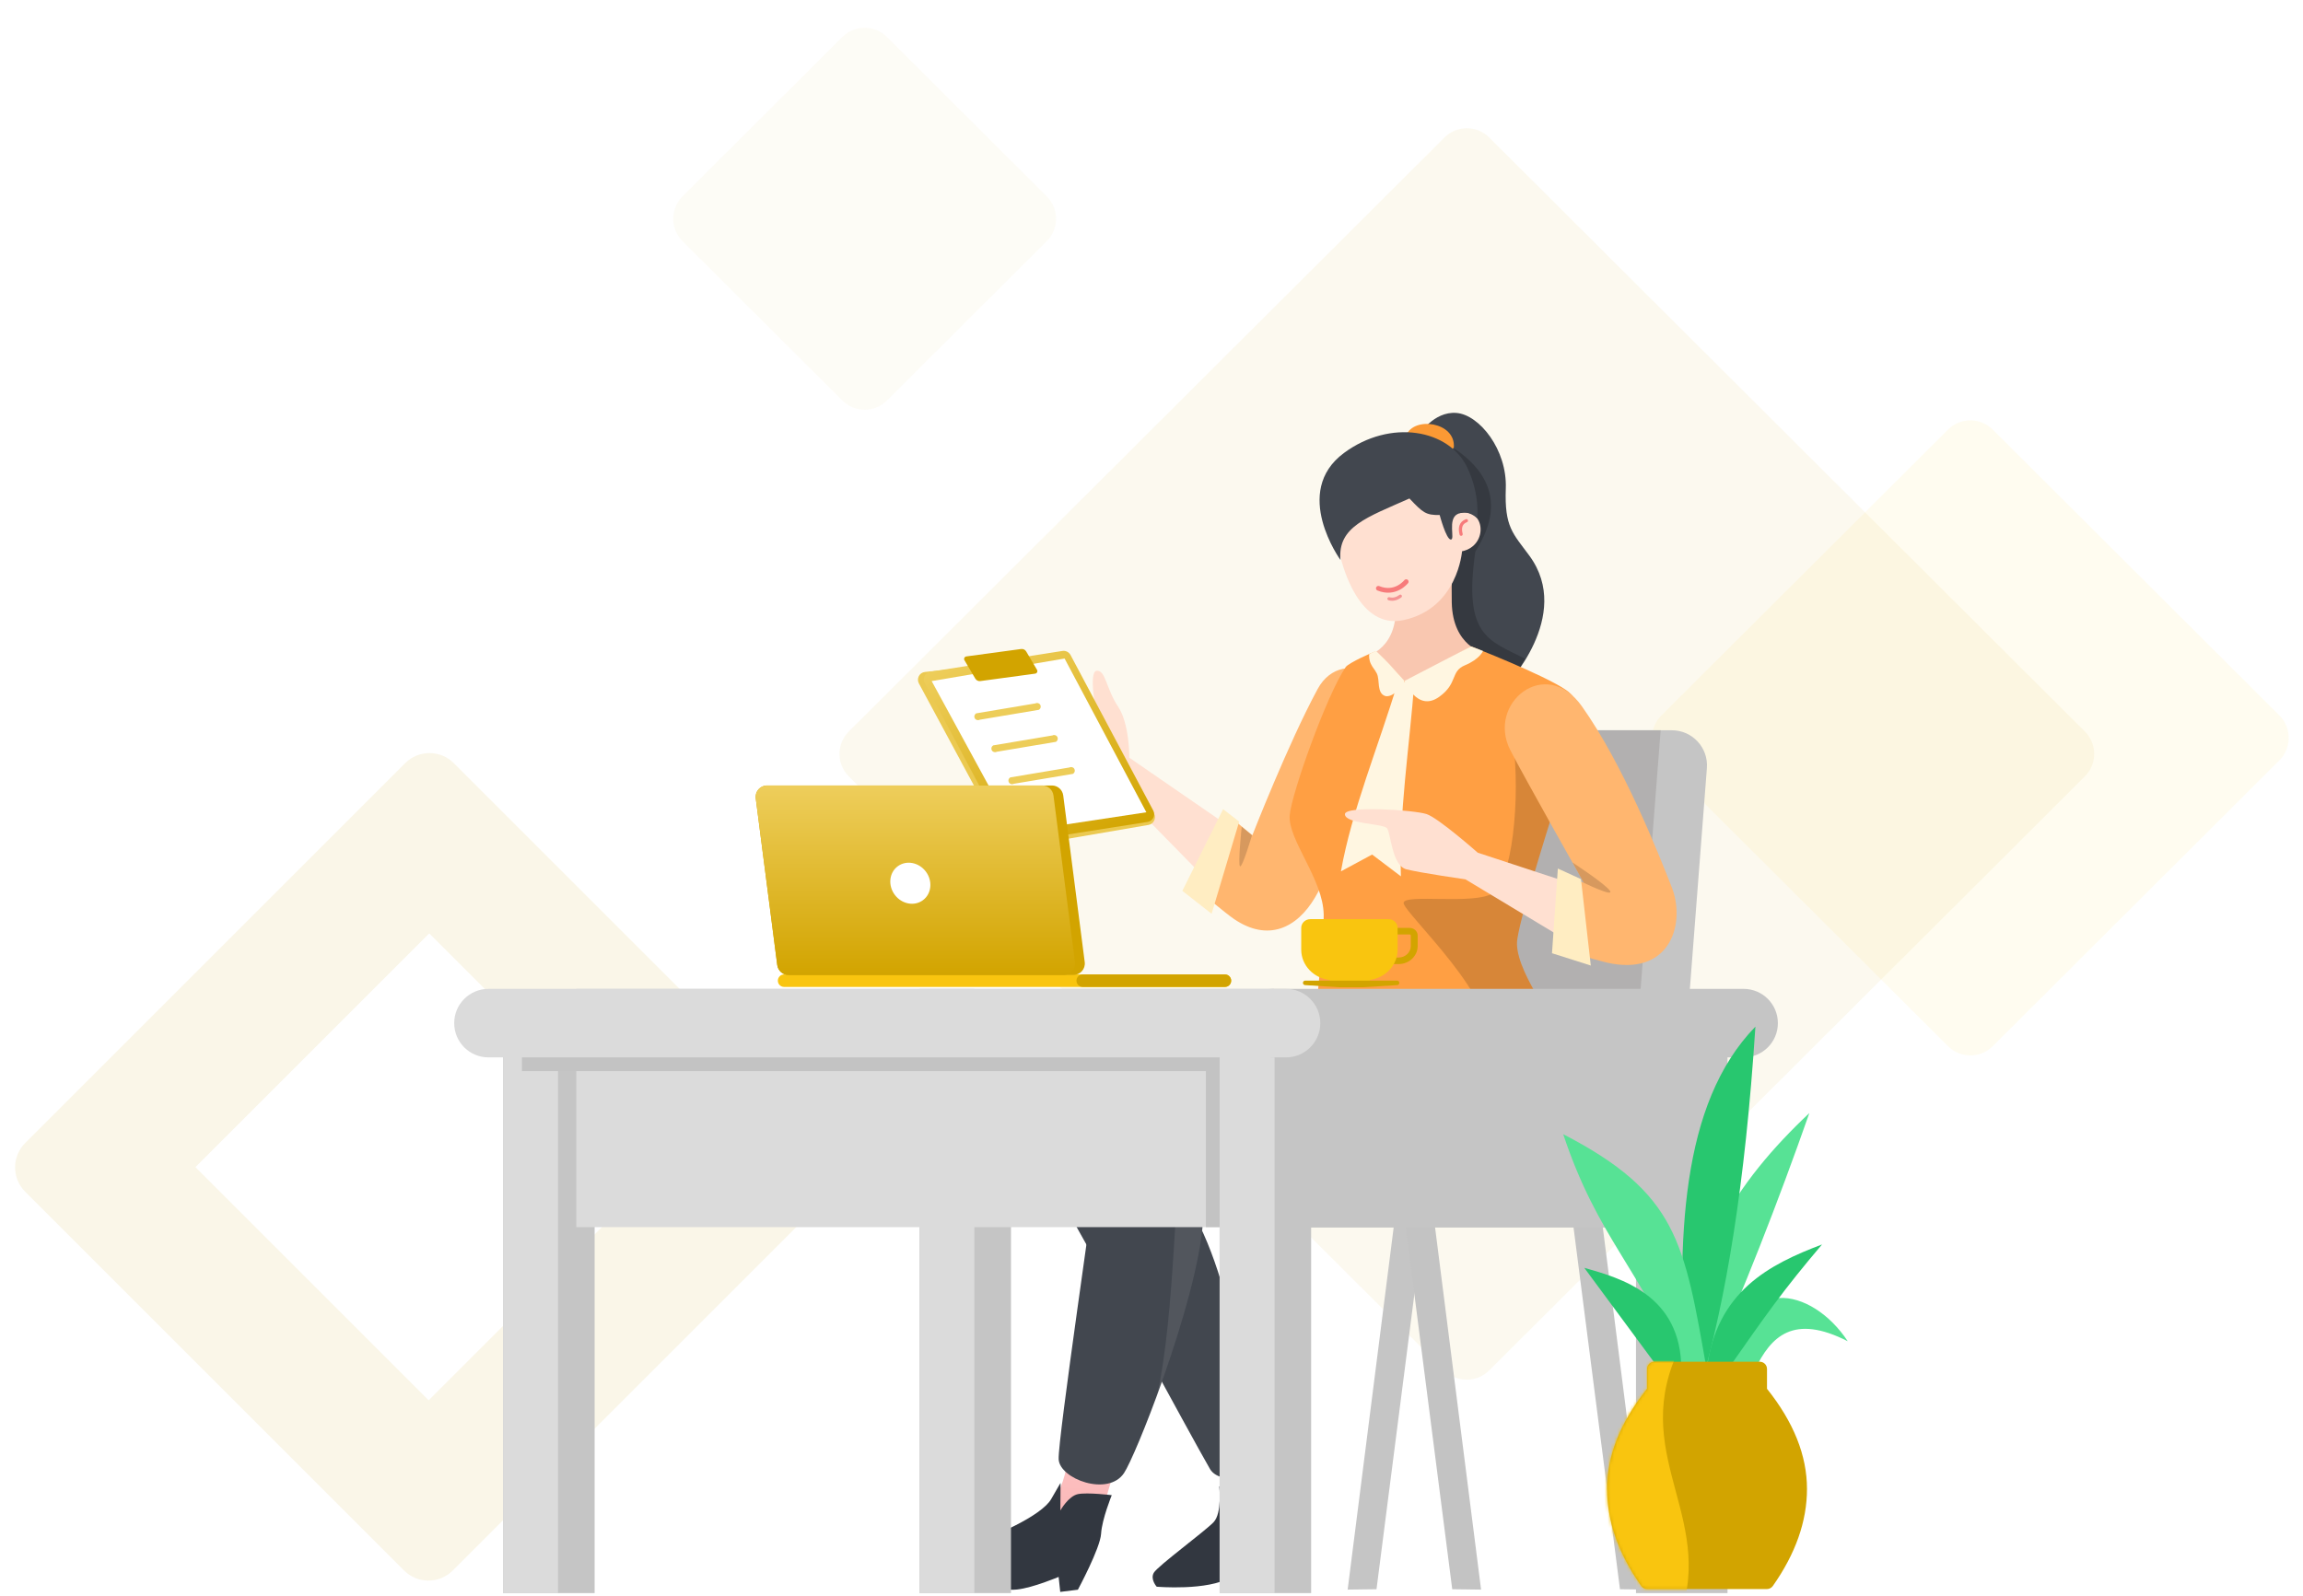 <svg width="727" height="504" viewBox="0 0 727 504" fill="none" xmlns="http://www.w3.org/2000/svg">
<g id="Illustration">
<g id="Shape">
<path id="Rectangle" opacity="0.15" fill-rule="evenodd" clip-rule="evenodd" d="M524.445 240.08C520.529 236.172 520.529 229.827 524.445 225.92L614.938 135.65C618.841 131.756 625.159 131.756 629.062 135.65L719.555 225.92C723.471 229.827 723.471 236.172 719.555 240.08L629.062 330.35C625.159 334.243 618.841 334.243 614.938 330.35L524.445 240.08Z" fill="#FFE999"/>
<g id="Rectangle_2" opacity="0.038" filter="url(#filter0_f_13_867)">
<path fill-rule="evenodd" clip-rule="evenodd" d="M215.465 76.156C211.548 72.248 211.548 65.903 215.465 61.996L265.885 11.699C269.789 7.805 276.107 7.805 280.01 11.699L330.431 61.996C334.348 65.903 334.348 72.248 330.431 76.156L280.01 126.453C276.107 130.346 269.789 130.346 265.885 126.453L215.465 76.156Z" fill="#D2A400"/>
</g>
<path id="Rectangle_3" opacity="0.066" fill-rule="evenodd" clip-rule="evenodd" d="M267.939 245.149C264.022 241.242 264.022 234.897 267.939 230.99L455.977 43.413C459.881 39.519 466.199 39.519 470.102 43.413L658.141 230.99C662.058 234.897 662.058 241.242 658.141 245.149L470.102 432.726C466.199 436.62 459.881 436.62 455.977 432.726L267.939 245.149Z" fill="#D2A400"/>
<path id="Rectangle_4" opacity="0.09" fill-rule="evenodd" clip-rule="evenodd" d="M143.244 240.969C139.008 236.733 132.132 236.742 127.886 240.988L7.951 360.923C3.705 365.169 3.697 372.045 7.932 376.28L127.573 495.921C131.809 500.157 138.684 500.148 142.931 495.902L262.866 375.967C267.112 371.721 267.12 364.845 262.884 360.61L143.244 240.969ZM61.693 368.535L135.499 294.729L209.124 368.354L135.318 442.16L61.693 368.535Z" fill="#D2A400"/>
</g>
<g id="Illustration_2">
<g id="Chair4">
<path id="Path" fill-rule="evenodd" clip-rule="evenodd" d="M442.791 365.178L425.422 501.936L434.528 501.816L451.897 366.458L442.791 365.178Z" fill="#C5C5C5"/>
<path id="Path_2" fill-rule="evenodd" clip-rule="evenodd" d="M450.173 365.178L467.541 501.936L458.435 501.816L441.066 366.458L450.173 365.178Z" fill="#C3C3C3"/>
<path id="Path_3" fill-rule="evenodd" clip-rule="evenodd" d="M503.122 365.178L520.491 501.936L511.385 501.816L494.016 366.458L503.122 365.178Z" fill="#C3C3C3"/>
<path id="Path_4" fill-rule="evenodd" clip-rule="evenodd" d="M382.357 386.675C376.233 386.675 371.269 381.711 371.269 375.587V369.188C371.269 363.064 376.233 358.1 382.357 358.1H448.153C453.874 358.1 458.655 353.749 459.192 348.054L469.33 240.638C469.868 234.943 474.649 230.592 480.369 230.592H527.77C534.23 230.592 539.322 236.092 538.825 242.533L528.501 376.439C528.055 382.215 523.239 386.675 517.446 386.675H382.357Z" fill="#C5C5C5"/>
<path id="Combined Shape" fill-rule="evenodd" clip-rule="evenodd" d="M524.225 230.592L514.062 362.034C513.615 367.809 508.799 372.267 503.007 372.267H371.269V368.826C371.269 362.702 376.233 357.738 382.357 357.738H447.944C453.663 357.738 458.444 353.388 458.983 347.694L469.116 240.635C469.655 234.942 474.435 230.592 480.154 230.592H524.225Z" fill="#B2B0B0"/>
</g>
<g id="Wom3.4">
<g id="LLeg">
<path id="Path_5" fill-rule="evenodd" clip-rule="evenodd" d="M382.661 457.429C382.661 457.429 390.184 475.467 384.017 480.249C377.841 485.032 365.828 496.859 365.828 496.859L404.748 488.417L395.141 455.323L382.661 457.429Z" fill="url(#paint0_linear_13_867)"/>
<path id="Path_6" fill-rule="evenodd" clip-rule="evenodd" d="M384.896 469.307C384.896 469.307 385.852 477.772 383.091 480.661C380.332 483.548 365.388 494.544 364.218 496.63C363.047 498.718 365.14 501.02 365.14 501.02C365.14 501.02 381.281 502.423 388.54 498.012C393.781 494.825 401.597 489.105 401.597 489.105L403.668 494.73L409.535 494.491C409.535 494.491 410.313 487.559 408.92 484.236C407.528 480.912 400.356 463.995 400.356 463.995C400.356 463.995 397.596 466.474 394.663 467.723C391.73 468.972 388.055 472.391 388.055 472.391L384.896 469.307Z" fill="#323740"/>
<path id="Path_7" fill-rule="evenodd" clip-rule="evenodd" d="M447.771 323.687C434.686 324.27 361.857 340.357 348.625 343.09C335.393 345.823 324.206 360.612 334.296 377.737C345.629 396.961 374.869 451.555 381.968 463.862C385.482 469.953 403.209 466.538 399.045 456.314C391.282 437.255 387.678 389.376 367.887 371.919C367.887 371.919 434.442 383.486 463.19 370.236C484.084 360.604 479.357 322.276 447.771 323.687Z" fill="#42474F"/>
</g>
<g id="LArm">
<path id="Path_8" fill-rule="evenodd" clip-rule="evenodd" d="M356.49 239.249C356.49 239.249 356.638 228.616 352.914 223.059C349.189 217.502 349.041 211.599 346.223 211.792C343.404 211.986 346.195 225.705 346.195 225.705C346.195 225.705 342.619 224.341 340.049 222.615C337.48 220.889 329.69 212.38 327.869 213.888C324.782 216.457 329.754 230.949 332.462 233.846C335.179 236.744 350.021 246.275 350.021 246.275L386.374 283.399L393.2 264.539L356.49 239.249Z" fill="#FFE0D1"/>
<path id="Path_9" fill-rule="evenodd" clip-rule="evenodd" d="M436.903 235.742C430.816 249.841 419.671 275.743 415.076 283.47C409.318 293.148 400.238 297.412 389.607 290.231C386.785 288.325 378.186 281.042 378.186 281.042L388.591 258.174L395.34 263.736C395.34 263.736 406.764 234.491 415.953 217.55C423.912 202.893 446.169 214.307 436.903 235.742Z" fill="#FFB66F"/>
<path id="Path_10" fill-rule="evenodd" clip-rule="evenodd" d="M395.222 263.751C395.222 263.751 392.154 274.144 391.437 273.543C390.719 272.941 391.985 261.035 391.985 261.035L395.222 263.751Z" fill="black" fill-opacity="0.16"/>
<path id="Path 65" fill-rule="evenodd" clip-rule="evenodd" d="M391.177 259.439L382.476 288.541L373.234 281.297L386.097 255.498L391.177 259.439Z" fill="#FFEDC2"/>
</g>
<g id="Head">
<g id="Group 21">
<path id="Path_11" fill-rule="evenodd" clip-rule="evenodd" d="M447.937 137.361C447.937 137.361 452.508 129.823 459.757 130.389C467.006 130.955 475.803 142.001 475.342 154.239C474.897 166.475 477.595 168.4 482.795 175.478C496.77 194.519 475.173 216.81 475.173 216.81L446.474 216.817L445.38 163.438L447.937 137.361Z" fill="#42474F"/>
<path id="Path 50" fill-rule="evenodd" clip-rule="evenodd" d="M459.321 141.772C478.877 155.122 467.67 170.614 465.712 174.251C461.949 200.718 469.706 202.077 481.412 207.992L477.34 215.268L460.564 212.11L446.414 143.109L459.321 141.772Z" fill="black" fill-opacity="0.199"/>
</g>
<path id="Path_12" fill-rule="evenodd" clip-rule="evenodd" d="M468.548 206.198C468.548 206.198 458.58 204.198 458.284 190.233C457.988 176.268 459.63 171.501 459.63 171.501L440.832 171.162C440.832 171.162 440.628 186.726 440.624 192.355C440.617 206.043 430.067 207.631 430.067 207.631C430.067 207.631 432.26 218.458 449.293 219.415C462.592 220.163 468.548 206.198 468.548 206.198Z" fill="#F9C7B0"/>
<g id="Group 20">
<path id="Path_13" fill-rule="evenodd" clip-rule="evenodd" d="M458.933 141.317C459.617 133.262 446.324 131.303 443.862 137.525C443.862 137.525 443.186 143.069 447.513 145.233C453.364 148.147 458.933 141.317 458.933 141.317Z" fill="#FB9934"/>
<path id="Path_14" fill-rule="evenodd" clip-rule="evenodd" d="M460.707 162.064C468.842 160.004 470.053 172.28 461.529 174.075C461.529 174.075 460.201 192.162 443.019 195.814C429.065 198.78 423.937 179.118 422.969 175.184C421.935 170.99 418.968 157.12 418.968 157.12L458.213 148.759L460.707 162.064Z" fill="#FFE0D1"/>
<path id="Path_15" fill-rule="evenodd" clip-rule="evenodd" d="M457.975 170.374C456.498 170.29 454.474 162.626 454.474 162.626C450.119 162.686 449.183 161.9 444.925 157.397C431.535 163.364 422.207 166.3 423.155 176.818C423.155 176.818 407.589 155.374 424.254 143.034C438.915 132.19 457.518 135.496 463.251 147.773C467.306 156.437 466.302 163.647 466.302 163.647C466.302 163.647 463.457 160.717 460.146 162.303C456.835 163.89 459.453 170.458 457.975 170.374Z" fill="#42474F"/>
<path id="Path_16" d="M443.899 183.666C443.899 183.666 440.542 187.997 435.114 185.763" stroke="#F77B7B" stroke-width="1.5" stroke-linecap="round"/>
<path id="Path_17" d="M442.05 188.248C440.901 189.105 439.684 189.408 438.465 189.056" stroke="#F49494" stroke-linecap="round"/>
<path id="Path 8" d="M461.242 168.691C460.749 166.785 461.012 165.133 462.911 164.408" stroke="#F77B7B" stroke-linecap="round"/>
</g>
</g>
<g id="Group 19">
<path id="Path_18" fill-rule="evenodd" clip-rule="evenodd" d="M433.998 205.765C433.769 205.754 425.73 209.276 424.804 210.634C418.774 219.481 407.702 250.619 407.132 257.373C406.49 265.165 417.722 277.577 417.86 288.857C417.982 300.138 413.055 334.104 414.967 337.277C416.863 340.45 429.324 355.521 431.924 355.583C434.538 355.644 436.49 347.731 440.45 347.903C444.395 348.075 452.622 358.567 456.169 358.491C459.701 358.415 496.307 335.226 493.508 328.618C490.695 322.011 477.637 305.592 478.967 296.59C480.282 287.589 490.787 254.362 494.579 243.053C498.356 231.744 501.398 222.736 494.349 217.87C487.301 213.003 464.365 204.102 464.365 204.102L443.83 215.589C443.83 215.589 435.19 205.822 433.998 205.765Z" fill="#FF9F43"/>
<path id="Path_19" fill-rule="evenodd" clip-rule="evenodd" d="M441.299 215.27C435.14 235.751 426.688 255.932 423.302 275.138L433.149 269.832L442.232 276.714C441.59 256.747 444.943 235.782 446.484 215.27H441.299Z" fill="#FFF6E1"/>
<path id="Path_20" fill-rule="evenodd" clip-rule="evenodd" d="M477.273 230.996L477.507 232.653C480.266 253.22 477.001 278.178 471.342 281.986C465.566 285.873 443.083 282.059 443.083 285.137C443.083 288.215 474.153 316.425 469.052 329.911C466.248 337.326 467.187 343.92 471.87 349.694L473.229 348.78C483.841 341.583 495.107 332.394 493.508 328.618C490.695 322.011 477.637 305.592 478.967 296.59C480.23 287.949 489.961 256.981 494.093 244.512L495.409 240.559C496.938 235.924 498.211 231.725 498.519 228.102L497.57 227.486C482.395 217.759 475.629 218.929 477.273 230.996Z" fill="black" fill-opacity="0.16"/>
<path id="Path_21" fill-rule="evenodd" clip-rule="evenodd" d="M468.155 205.553L464.365 204.102L443.379 214.995C443.379 214.995 447.325 225.036 454.313 220.036C460.302 215.76 457.775 211.998 462.47 210.057C467.15 208.116 468.155 205.553 468.155 205.553Z" fill="#FFF6E1"/>
<path id="Path_22" fill-rule="evenodd" clip-rule="evenodd" d="M443.379 214.995C441.857 218.374 438.765 220.348 437.166 219.734C434.527 218.721 435.66 214.681 434.62 212.641C433.875 211.193 433.394 210.975 432.742 209.616C432.136 208.369 432.111 206.873 432.266 206.46L434.331 205.521C434.331 205.521 437.168 208.197 438.488 209.616C440.133 211.384 443.379 214.995 443.379 214.995Z" fill="#FFF6E1"/>
</g>
<g id="RArm">
<path id="Path_23" fill-rule="evenodd" clip-rule="evenodd" d="M466.483 269.243C466.483 269.243 454.128 258.322 450.346 257.055C446.563 255.788 424.412 254.265 424.552 257.129C424.711 260.197 436.608 260.021 437.841 261.53C439.074 263.039 439.354 273.355 444.014 274.513C448.665 275.671 462.607 277.668 462.607 277.668L495.959 297.756L497.384 279.402L466.483 269.243Z" fill="#FFE0D1"/>
<path id="Path_24" fill-rule="evenodd" clip-rule="evenodd" d="M499.353 223.004C512.37 241.351 523.483 269.299 527.749 280.194C532.015 291.09 527.712 307.525 508.954 304.298C505.786 303.754 498.681 301.569 498.681 301.569L494.198 276.334L499.98 278.758C499.98 278.758 481.336 245.755 476.784 236.907C469.179 222.132 487.887 206.838 499.353 223.004Z" fill="#FFB66F"/>
<path id="Path_25" fill-rule="evenodd" clip-rule="evenodd" d="M499.98 278.758C499.98 278.758 509.45 283.378 508.259 281.346C507.068 279.314 496.408 272.34 496.408 272.34L499.98 278.758Z" fill="black" fill-opacity="0.16"/>
<path id="Path 64" fill-rule="evenodd" clip-rule="evenodd" d="M499.077 277.592L502.174 304.88L489.928 300.992L491.776 274.25L499.077 277.592Z" fill="#FFEDC2"/>
</g>
<g id="RLeg">
<path id="Path_26" fill-rule="evenodd" clip-rule="evenodd" d="M337.21 458.038C337.21 458.038 337.437 475.898 322.701 482.576C307.975 489.252 297.482 488.85 298.818 494.013C300.153 499.174 338.485 498.966 342.065 494.929C345.116 491.495 351.751 459.515 353.578 461.96L337.21 458.038Z" fill="url(#paint1_linear_13_867)"/>
<path id="Path_27" fill-rule="evenodd" clip-rule="evenodd" d="M350.955 472.117C350.955 472.117 347.858 479.701 347.586 484.298C347.312 488.896 340.262 501.966 340.262 501.966L334.693 502.664L334.184 497.926C334.184 497.926 326.123 501.357 321.065 501.904C316.009 502.453 298.664 500.394 295.215 497.531C291.765 494.669 293.508 490.638 303.464 488.182C313.419 485.726 328.887 478.55 331.83 473.355C334.773 468.158 334.791 468.292 334.791 468.292L334.732 476.951C334.732 476.951 337.28 472.394 340.288 471.785C343.295 471.178 350.955 472.117 350.955 472.117Z" fill="#323740"/>
<path id="Path_28" fill-rule="evenodd" clip-rule="evenodd" d="M487.337 318.165C487.337 318.165 512.097 355.424 482.494 372.066C457.214 386.278 379.241 369.631 379.241 369.631C379.241 369.631 380.624 380.752 379.241 390.67C375.629 416.574 358.45 459.732 354.815 465.154C349.789 472.654 334.477 466.998 334.189 460.754C333.901 454.51 345.731 374.76 347.531 359.553C349.32 344.344 354.971 342.135 371.475 337.978C375.267 337.023 420.105 325.894 424.213 326.219C459.507 329.006 487.337 318.165 487.337 318.165Z" fill="#42474F"/>
<path id="Path_29" opacity="0.44" fill-rule="evenodd" clip-rule="evenodd" d="M469.351 367.925C443.755 370.79 375.989 364.885 373.267 367.568C370.668 370.13 371.102 414.695 365.273 440.488C371.015 424.859 377.23 405.091 379.241 390.67C380.624 380.752 379.241 369.631 379.241 369.631L381.889 370.159C395.704 372.839 459.752 384.346 482.494 372.066C495.833 364.864 500.994 353.712 497.977 338.611C494.339 356.425 484.797 366.197 469.351 367.925Z" fill="white" fill-opacity="0.192"/>
<ellipse id="Oval" cx="4.302" cy="7.878" rx="4.302" ry="7.878" transform="matrix(-0.974 0.225 0.225 0.974 339.034 352.951)" fill="white" fill-opacity="0.192"/>
<ellipse id="Oval_2" cx="5.736" cy="8.594" rx="5.736" ry="8.594" transform="matrix(-0.961 -0.276 -0.276 0.961 364.574 349.901)" fill="white" fill-opacity="0.192"/>
</g>
</g>
<g id="Example Task1">
<g id="Group 3">
<path id="Rectangle_5" d="M290.07 215.801C289.239 214.26 290.237 212.367 291.978 212.182L334.698 207.628C335.675 207.524 336.62 208.01 337.104 208.864L364.267 256.841C365.108 258.326 364.221 260.195 362.539 260.484L320.001 267.78C318.958 267.959 317.918 267.452 317.415 266.521L290.07 215.801Z" fill="#EBC951"/>
<path id="Rectangle_6" fill-rule="evenodd" clip-rule="evenodd" d="M291.915 215.692C291.12 214.197 292.035 212.365 293.708 212.101L335.378 205.543C336.416 205.38 337.443 205.893 337.937 206.821L364.055 255.942C364.85 257.436 363.935 259.269 362.262 259.532L320.592 266.09C319.554 266.254 318.527 265.741 318.033 264.813L291.915 215.692Z" fill="url(#paint2_linear_13_867)"/>
<path id="Rectangle_7" d="M294.106 215.063L336.064 207.94L361.876 256.486L320.119 262.815L294.106 215.063Z" fill="white"/>
<path id="Rectangle_8" d="M304.458 208.475C304.168 207.982 304.473 207.353 305.04 207.276L322.35 204.931C322.989 204.844 323.617 205.149 323.944 205.704L327.362 211.511C327.652 212.004 327.347 212.633 326.78 212.71L309.47 215.056C308.831 215.142 308.203 214.837 307.876 214.282L304.458 208.475Z" fill="#D2A400"/>
<path id="Path_30" fill-rule="evenodd" clip-rule="evenodd" d="M326.853 222.111C327.411 221.814 328.105 222.026 328.402 222.585C328.678 223.103 328.515 223.738 328.043 224.064L327.928 224.134L309.255 227.268C308.696 227.565 308.003 227.353 307.706 226.794C307.43 226.275 307.593 225.64 308.065 225.314L308.18 225.245L326.853 222.111Z" fill="#EDCD59"/>
<path id="Path_31" fill-rule="evenodd" clip-rule="evenodd" d="M332.23 232.225C332.789 231.928 333.483 232.14 333.78 232.698C334.055 233.217 333.892 233.852 333.42 234.178L333.306 234.248L314.633 237.381C314.074 237.678 313.38 237.466 313.083 236.908C312.808 236.389 312.971 235.754 313.443 235.428L313.557 235.359L332.23 232.225Z" fill="#EDCD59"/>
<path id="Path_32" fill-rule="evenodd" clip-rule="evenodd" d="M337.608 242.339C338.167 242.041 338.86 242.254 339.157 242.812C339.433 243.331 339.27 243.966 338.798 244.292L338.683 244.361L320.01 247.495C319.452 247.792 318.758 247.58 318.461 247.022C318.185 246.503 318.348 245.868 318.82 245.542L318.935 245.472L337.608 242.339Z" fill="#EDCD59"/>
</g>
</g>
<g id="Group 26">
<g id="Group 25">
<path id="Rectangle_9" fill-rule="evenodd" clip-rule="evenodd" d="M290.259 319.46H319.149V503.038H290.259V319.46Z" fill="#C5C5C5"/>
<path id="Rectangle_10" fill-rule="evenodd" clip-rule="evenodd" d="M290.259 312.247H307.593V503.038H290.259V312.247Z" fill="#DBDBDB"/>
<path id="Rectangle_11" fill-rule="evenodd" clip-rule="evenodd" d="M158.823 319.46H301.826V374.521H187.712V503.038H158.823V319.46Z" fill="#C5C5C5"/>
<path id="Rectangle_12" fill-rule="evenodd" clip-rule="evenodd" d="M158.823 319.46H176.156V503.038H158.823V319.46Z" fill="#DBDBDB"/>
</g>
<g id="Group 25_2">
<path id="Rectangle_13" fill-rule="evenodd" clip-rule="evenodd" d="M516.442 319.46H545.331V503.038H516.442V319.46Z" fill="#C5C5C5"/>
<path id="Rectangle_14" fill-rule="evenodd" clip-rule="evenodd" d="M385.006 319.46H528.009V387.617H413.895V503.038H385.006V319.46Z" fill="#C5C5C5"/>
<path id="Rectangle_15" fill-rule="evenodd" clip-rule="evenodd" d="M181.923 312.247L402.172 312.247V387.483H181.923V312.247Z" fill="#DBDBDB"/>
<path id="Rectangle_16" fill-rule="evenodd" clip-rule="evenodd" d="M380.672 319.46H398.006V387.483H380.672V319.46Z" fill="#C3C3C3"/>
<path id="Rectangle_17" fill-rule="evenodd" clip-rule="evenodd" d="M385.006 319.46H402.339V503.038H385.006V319.46Z" fill="#DBDBDB"/>
<path id="Rectangle_18" fill-rule="evenodd" clip-rule="evenodd" d="M390.852 323.066C390.852 317.091 395.696 312.247 401.671 312.247L550.414 312.247C556.389 312.247 561.232 317.091 561.232 323.066C561.232 329.041 556.389 333.884 550.414 333.884H401.671C395.696 333.884 390.852 329.041 390.852 323.066Z" fill="#C5C5C5"/>
<path id="Rectangle_19" fill-rule="evenodd" clip-rule="evenodd" d="M164.757 316.575H385.006V338.211H164.757V316.575Z" fill="#C3C3C3"/>
<path id="Rectangle_20" fill-rule="evenodd" clip-rule="evenodd" d="M143.379 323.066C143.379 317.091 148.222 312.247 154.197 312.247H405.966C411.941 312.247 416.784 317.091 416.784 323.066C416.784 329.041 411.941 333.884 405.966 333.884H154.197C148.222 333.884 143.379 329.041 143.379 323.066Z" fill="#DBDBDB"/>
</g>
</g>
<g id="Cup">
<path id="Path_33" fill-rule="evenodd" clip-rule="evenodd" d="M437.739 293H444.99C446.39 293 447.525 294.078 447.525 295.408V298.707C447.525 301.859 444.835 304.414 441.517 304.414H437.739C437.139 304.414 436.653 303.952 436.653 303.382C436.653 302.812 437.139 302.35 437.739 302.35H441.517C443.635 302.35 445.352 300.719 445.352 298.707V295.408C445.352 295.218 445.19 295.064 444.99 295.064H437.739C437.139 295.064 436.653 294.602 436.653 294.032C436.653 293.462 437.139 293 437.739 293Z" fill="#D2A400"/>
<path id="Path_34" fill-rule="evenodd" clip-rule="evenodd" d="M413.663 290.228C412.063 290.228 410.765 291.46 410.765 292.981V299.862C410.765 304.816 414.703 308.897 419.767 309.435L419.768 310.871H432.452L432.452 309.404C437.389 308.754 441.19 304.73 441.19 299.862V292.981C441.19 291.46 439.893 290.228 438.293 290.228H413.663Z" fill="#F9C50F"/>
<path id="Rectangle_21" fill-rule="evenodd" clip-rule="evenodd" d="M441.73 310.351C441.73 309.959 441.412 309.642 441.02 309.642H412.015C411.623 309.642 411.305 309.959 411.305 310.351C411.305 310.726 411.596 311.036 411.97 311.06L422.671 311.735H430.278L441.065 311.059C441.439 311.036 441.73 310.726 441.73 310.351Z" fill="#D2A400"/>
</g>
<g id="FacingBack Laptop3">
<path id="Rectangle_22" fill-rule="evenodd" clip-rule="evenodd" d="M245.549 309.662C245.549 308.571 246.433 307.686 247.524 307.686H386.676C387.767 307.686 388.652 308.571 388.652 309.662C388.652 310.753 387.767 311.638 386.676 311.638H247.524C246.433 311.638 245.549 310.753 245.549 309.662Z" fill="#F9C50F"/>
<path id="Rectangle_23" fill-rule="evenodd" clip-rule="evenodd" d="M339.816 309.662C339.816 308.571 340.701 307.686 341.792 307.686H386.676C387.767 307.686 388.652 308.571 388.652 309.662C388.652 310.753 387.767 311.638 386.676 311.638H341.792C340.701 311.638 339.816 310.753 339.816 309.662Z" fill="#D2A400"/>
<path id="Rectangle_24" fill-rule="evenodd" clip-rule="evenodd" d="M238.573 252.084C238.296 249.931 239.973 248.024 242.144 248.024H332.066C333.876 248.024 335.405 249.369 335.636 251.164L342.421 303.796C342.698 305.949 341.021 307.856 338.85 307.856H248.929C247.118 307.856 245.59 306.512 245.358 304.717L238.573 252.084Z" fill="#D2A400"/>
<path id="Rectangle_25" fill-rule="evenodd" clip-rule="evenodd" d="M238.573 252.084C238.296 249.931 239.973 248.024 242.144 248.024H328.98C330.791 248.024 332.319 249.369 332.551 251.164L339.336 303.796C339.613 305.949 337.936 307.856 335.765 307.856H248.929C247.118 307.856 245.59 306.512 245.358 304.717L238.573 252.084Z" fill="url(#paint3_linear_13_867)"/>
<ellipse id="Oval_3" cx="287.37" cy="278.892" rx="6.125" ry="6.672" transform="rotate(-37 287.37 278.892)" fill="white"/>
</g>
<g id="Group 79">
<g id="Group 86">
<path id="Path 113" fill-rule="evenodd" clip-rule="evenodd" d="M538.443 434.442C550.385 407.472 561.234 379.774 571.166 351.464C548.288 372.989 530.498 399.214 533.031 434.442H538.443Z" fill="#57E295"/>
<path id="Rectangle_26" fill-rule="evenodd" clip-rule="evenodd" d="M532.078 437.258C529.251 391.271 530.449 348.562 554.138 324.175C550.871 374.666 544.758 410.235 537.017 437.258H532.078Z" fill="#28C76F"/>
<path id="Path 112" fill-rule="evenodd" clip-rule="evenodd" d="M530.991 432.469C517.755 400.333 504.456 391.122 493.463 358.135C529.441 376.76 531.697 392.139 538.759 432.469H530.991Z" fill="#57E295"/>
<path id="Path 114" fill-rule="evenodd" clip-rule="evenodd" d="M523.867 432.469L500.124 400.333C511.591 403.597 530.758 408.881 530.758 432.469H523.867Z" fill="#28C76F"/>
<path id="Path 116" fill-rule="evenodd" clip-rule="evenodd" d="M546.074 432.469H553.995C559.028 421.977 566.121 414.754 583.282 423.51C572.033 406.405 548.954 401.229 546.074 432.469Z" fill="#57E295"/>
<path id="Path 117" fill-rule="evenodd" clip-rule="evenodd" d="M538.788 432.469H545.375C557.464 415.211 562.661 407.691 575.171 392.953C558.691 399.196 541.775 407.691 538.788 432.469Z" fill="#28C76F"/>
</g>
<g id="Group 85">
<path id="Rectangle_27" fill-rule="evenodd" clip-rule="evenodd" d="M522.23 429.978H555.504C556.771 429.978 557.799 430.998 557.799 432.257V438.524C566.213 449.064 570.42 459.604 570.42 470.144C570.42 480.359 566.827 490.575 559.642 500.79C559.213 501.4 558.51 501.764 557.761 501.764H519.973C519.224 501.764 518.522 501.4 518.092 500.79C510.907 490.575 507.314 480.359 507.314 470.144C507.314 459.803 511.364 449.462 519.464 439.121L519.936 438.524V432.257C519.936 430.998 520.963 429.978 522.23 429.978Z" fill="#D2A400"/>
<mask id="mask0_13_867" style="mask-type:luminance" maskUnits="userSpaceOnUse" x="507" y="429" width="64" height="73">
<path id="Rectangle_28" fill-rule="evenodd" clip-rule="evenodd" d="M522.23 429.978H555.504C556.771 429.978 557.799 430.998 557.799 432.257V438.524C566.213 449.064 570.42 459.604 570.42 470.144C570.42 480.359 566.827 490.575 559.642 500.79C559.213 501.4 558.51 501.764 557.761 501.764H519.973C519.224 501.764 518.522 501.4 518.092 500.79C510.907 490.575 507.314 480.359 507.314 470.144C507.314 459.803 511.364 449.462 519.464 439.121L519.936 438.524V432.257C519.936 430.998 520.963 429.978 522.23 429.978Z" fill="white"/>
</mask>
<g mask="url(#mask0_13_867)">
<path id="Rectangle_29" fill-rule="evenodd" clip-rule="evenodd" d="M499.283 428.005H529.115C514.833 461.02 543.004 480.572 529.115 513.464H499.283V428.005Z" fill="#F9C50F"/>
</g>
</g>
</g>
</g>
</g>
<defs>
<filter id="filter0_f_13_867" x="204.372" y="0.624" width="137.151" height="136.904" filterUnits="userSpaceOnUse" color-interpolation-filters="sRGB">
<feFlood flood-opacity="0" result="BackgroundImageFix"/>
<feBlend mode="normal" in="SourceGraphic" in2="BackgroundImageFix" result="shape"/>
<feGaussianBlur stdDeviation="4.077" result="effect1_foregroundBlur_13_867"/>
</filter>
<linearGradient id="paint0_linear_13_867" x1="411.483" y1="445.211" x2="408.078" y2="494.709" gradientUnits="userSpaceOnUse">
<stop stop-color="#FDC6C6"/>
<stop offset="1" stop-color="#FAB2B2"/>
</linearGradient>
<linearGradient id="paint1_linear_13_867" x1="363.073" y1="448.328" x2="360.84" y2="495.982" gradientUnits="userSpaceOnUse">
<stop stop-color="#FDC6C6"/>
<stop offset="1" stop-color="#FAB2B2"/>
</linearGradient>
<linearGradient id="paint2_linear_13_867" x1="268.145" y1="178.51" x2="323.004" y2="281.685" gradientUnits="userSpaceOnUse">
<stop stop-color="#FDE48C"/>
<stop offset="1" stop-color="#D2A400"/>
</linearGradient>
<linearGradient id="paint3_linear_13_867" x1="230.023" y1="216.249" x2="230.023" y2="307.856" gradientUnits="userSpaceOnUse">
<stop stop-color="#FDE48C"/>
<stop offset="1" stop-color="#D2A400"/>
</linearGradient>
</defs>
</svg>
